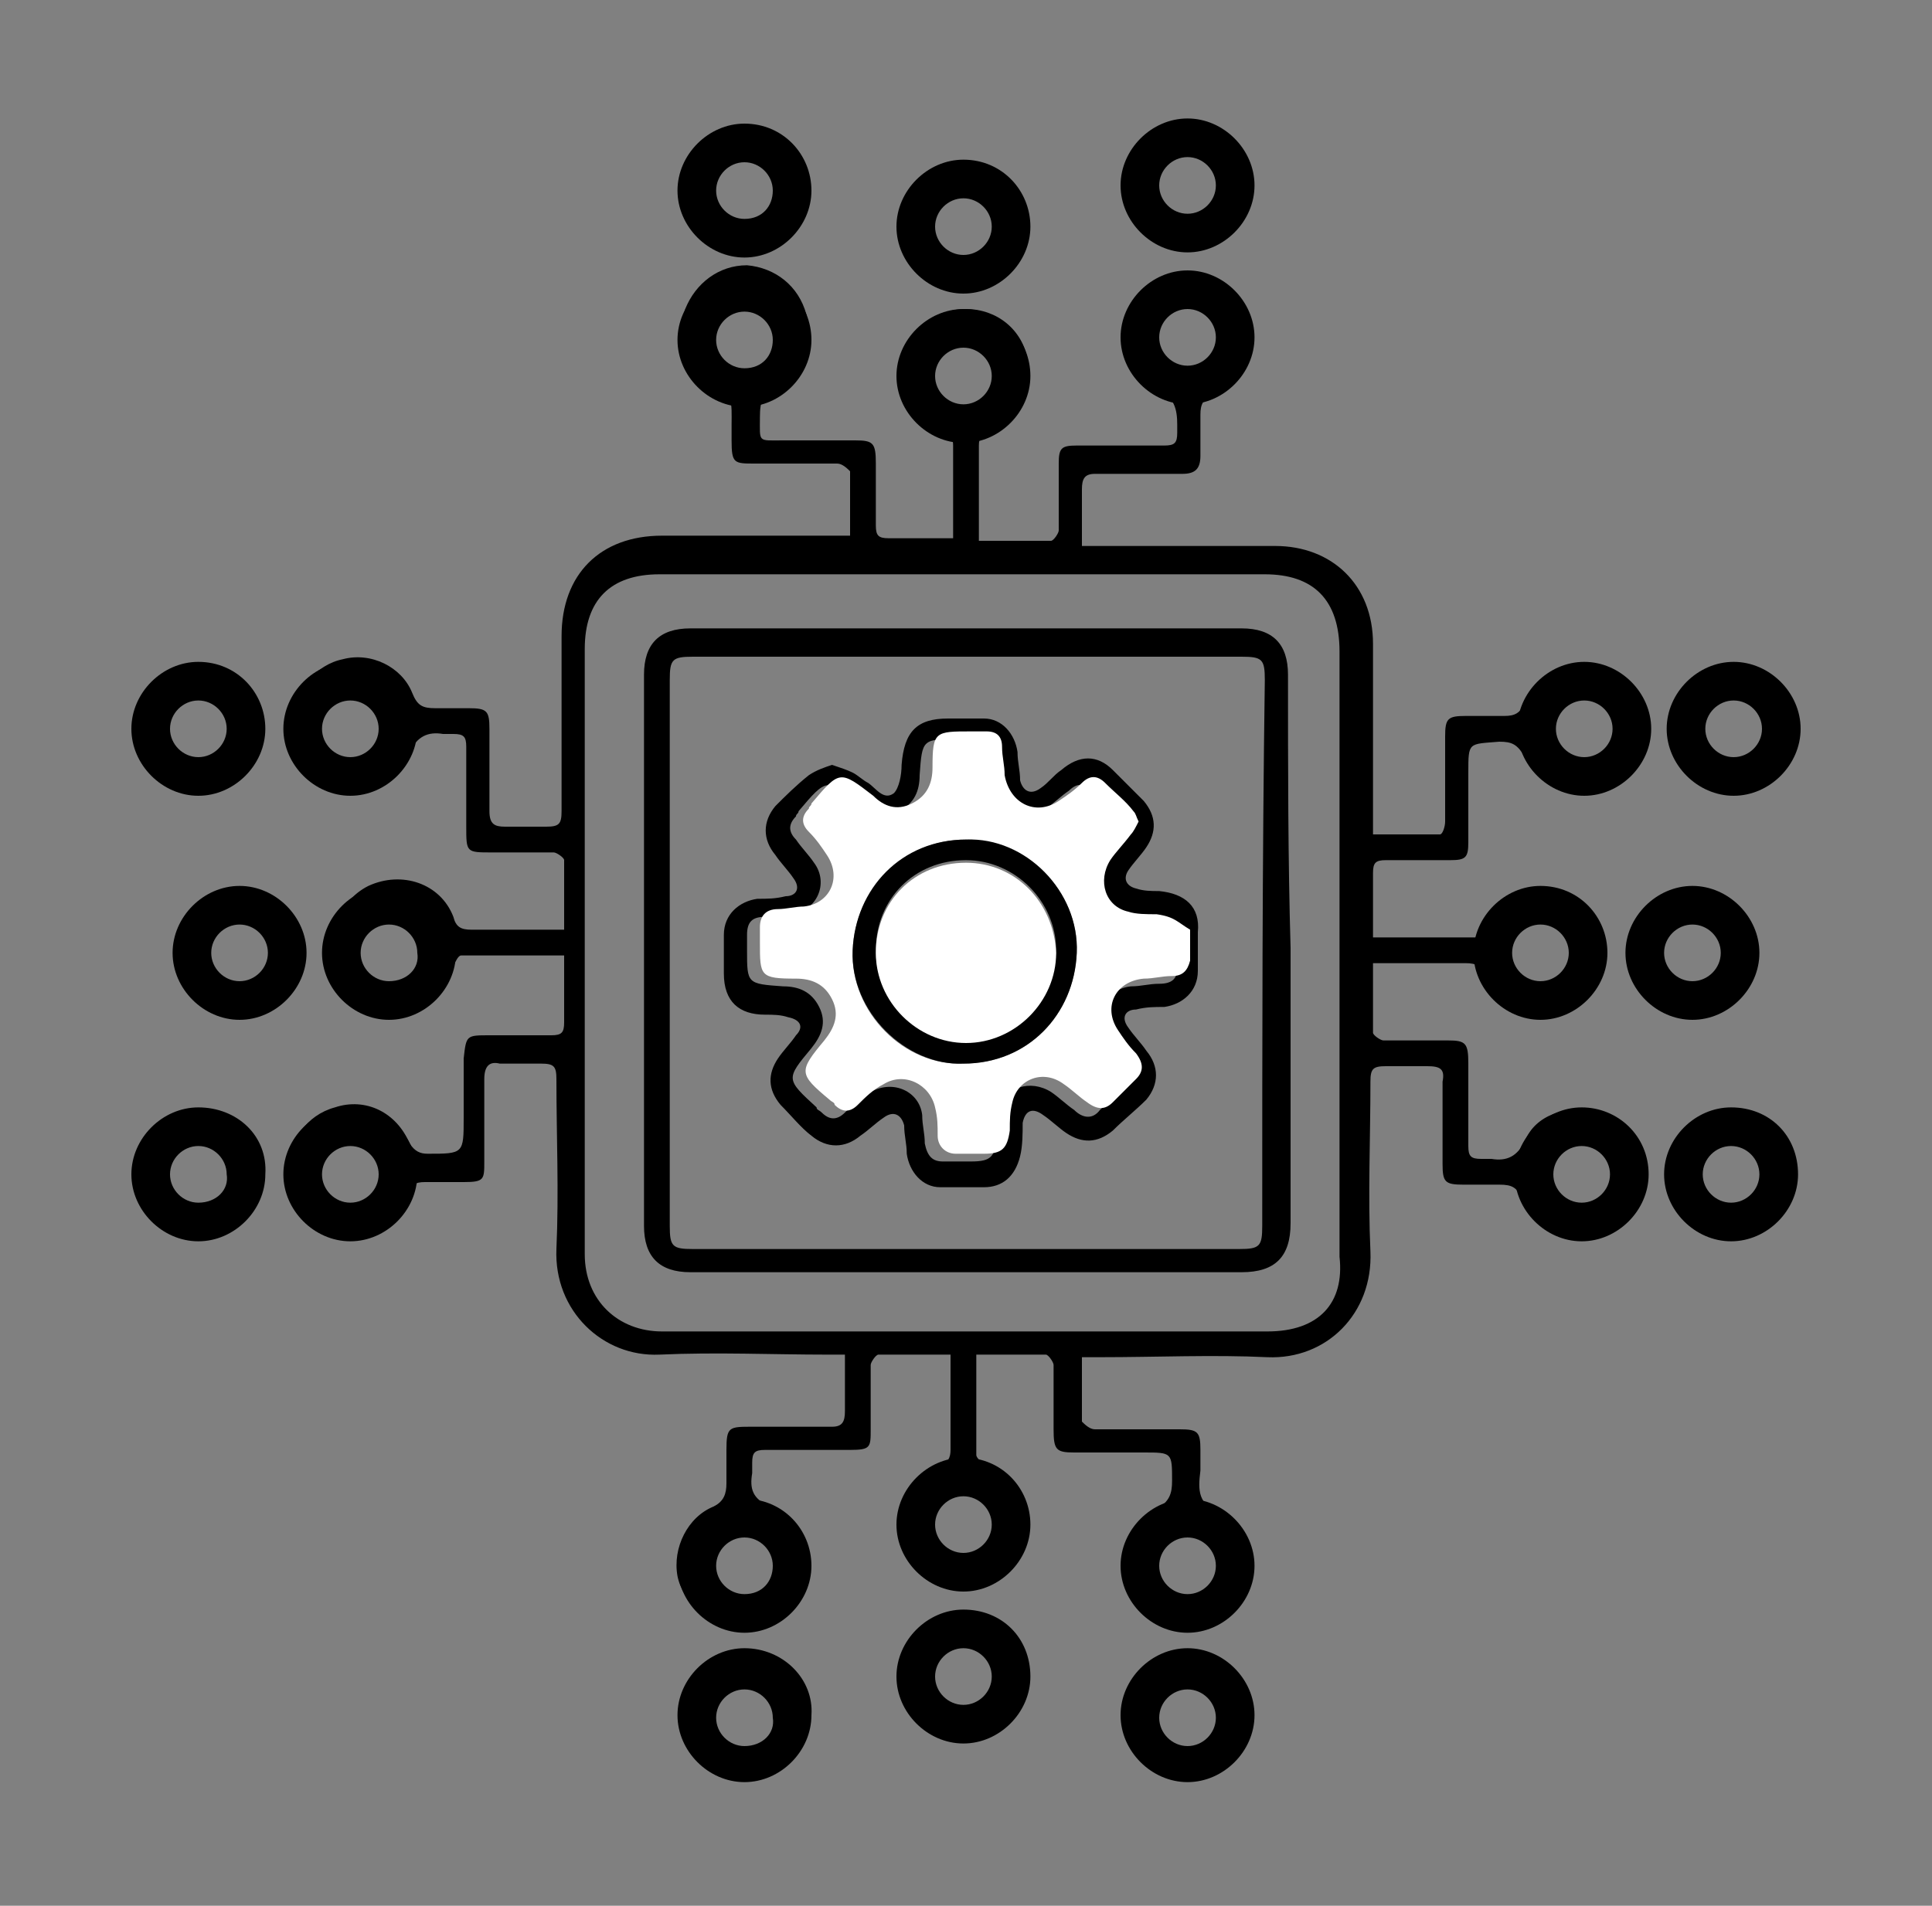 <svg width="75" height="74" viewBox="0 0 75 74" fill="none" xmlns="http://www.w3.org/2000/svg">
<rect x="0" y="0" width="75" height="74" fill="#808080" stroke="none"/>
<g clip-path="url(#clip0_196_10009)">
<path d="M61.9 43.2C60.8 42.9 59.6 43.3 59.2 44.3C58.9 44.9 58.5 45.1 57.9 45C57.8 45 57.6 45 57.5 45C57.1 45 57 44.9 57 44.5C57 43.4 57 42.4 57 41.3C57 40.5 56.9 40.4 56.2 40.4C55.4 40.4 54.5 40.4 53.7 40.4C53.6 40.4 53.3 40.2 53.3 40.1C53.3 39.2 53.3 38.3 53.3 37.4C54.5 37.4 55.7 37.4 56.9 37.4C57.3 37.4 57.5 37.5 57.6 37.9C58.2 39.2 59.7 39.7 60.9 39.1C62.1 38.5 62.6 36.9 61.9 35.7C61.4 34.9 60.6 34.5 59.7 34.5C58.7 34.6 58 35.1 57.6 36C57.5 36.2 57.4 36.4 57.3 36.4C56 36.4 54.7 36.4 53.3 36.4C53.3 35.5 53.3 34.7 53.3 33.9C53.3 33.5 53.4 33.4 53.8 33.4C54.6 33.4 55.5 33.4 56.3 33.4C56.9 33.4 57 33.3 57 32.7C57 31.8 57 30.9 57 30C57 28.8 57 28.9 58.2 28.8C58.7 28.8 58.9 28.9 59.2 29.4C59.7 30.6 61.1 31 62.2 30.6C63.3 30.2 64 28.9 63.7 27.7C63.5 26.7 62.6 26 61.7 25.9C60.6 25.8 59.6 26.3 59.2 27.3C59 27.7 58.8 27.8 58.4 27.8C57.9 27.8 57.4 27.8 56.9 27.8C56.2 27.8 56.1 27.9 56.1 28.6C56.1 29.7 56.1 30.8 56.1 31.9C56.1 32.1 56 32.4 55.9 32.4C55.1 32.4 54.2 32.4 53.3 32.4C53.3 32.1 53.3 31.9 53.3 31.7C53.3 29.5 53.3 27.2 53.3 25C53.3 22.7 51.7 21.2 49.5 21.2C47.2 21.2 45 21.2 42.7 21.2C42.5 21.2 42.3 21.2 42 21.2C42 20.4 42 19.7 42 19C42 18.6 42.1 18.4 42.5 18.4C43.6 18.4 44.8 18.4 45.9 18.4C46.4 18.4 46.6 18.2 46.6 17.7C46.6 17.2 46.6 16.6 46.6 16.1C46.6 15.7 46.7 15.5 47.1 15.3C48.2 14.9 48.7 13.8 48.5 12.6C48.3 11.6 47.3 10.7 46.2 10.6C45.1 10.5 44.1 11.2 43.8 12.3C43.5 13.4 43.8 14.6 44.9 15.1C45.6 15.4 45.7 15.9 45.7 16.5C45.7 16.6 45.7 16.7 45.7 16.8C45.7 17.2 45.6 17.3 45.2 17.3C44.1 17.3 42.9 17.3 41.8 17.3C41.2 17.3 41.1 17.4 41.1 18C41.1 18.9 41.1 19.8 41.1 20.6C41.1 20.7 40.9 21 40.8 21C39.9 21 39 21 38 21C38 19.7 38 18.5 38 17.3C38 17 38.1 16.8 38.4 16.7C39.5 16.3 40.1 15.1 39.9 14C39.7 12.8 38.7 12 37.5 12C36.3 12 35.4 12.8 35.1 14C34.9 15.1 35.5 16.2 36.6 16.7C36.9 16.8 37 17 37 17.3C37 17.9 37 18.6 37 19.2C37 19.8 37 20.3 37 20.9C36.1 20.9 35.3 20.9 34.5 20.9C34.1 20.9 34 20.8 34 20.4C34 19.6 34 18.8 34 18C34 17.2 33.9 17.1 33.2 17.1C32.3 17.1 31.3 17.1 30.4 17.1C29.4 17.1 29.5 17.2 29.5 16.2C29.5 15.6 29.6 15.2 30.2 14.9C31.2 14.5 31.6 13.3 31.3 12.2C31 11.1 30.1 10.4 29 10.3C27.9 10.3 27 11 26.6 12C26.3 13 26.6 14.3 27.5 14.7C28.5 15.1 28.4 15.7 28.4 16.5C28.4 16.7 28.4 16.9 28.4 17.1C28.4 18 28.5 18 29.3 18C30.4 18 31.4 18 32.5 18C32.7 18 32.9 18.2 33 18.3C33 19.1 33 19.9 33 20.8C32.7 20.8 32.5 20.8 32.3 20.8C30.1 20.8 27.9 20.8 25.7 20.8C23.3 20.8 21.8 22.3 21.8 24.7C21.8 27 21.8 29.2 21.8 31.5C21.8 32 21.7 32.1 21.2 32.1C20.7 32.1 20.1 32.1 19.6 32.1C19.2 32.1 19 32 19 31.5C19 30.4 19 29.4 19 28.3C19 27.6 18.9 27.5 18.2 27.5C17.8 27.5 17.3 27.5 16.9 27.5C16.4 27.5 16.2 27.4 16 26.9C15.6 25.9 14.4 25.3 13.3 25.6C12.3 25.8 11.4 26.8 11.4 27.9C11.4 29 12.1 30 13.2 30.3C14.3 30.6 15.5 30.2 15.9 29.2C16.2 28.6 16.6 28.4 17.2 28.5C17.3 28.5 17.5 28.5 17.6 28.5C18 28.5 18.1 28.6 18.1 29C18.1 30 18.1 31 18.1 32.1C18.1 33.1 18.1 33.1 19.1 33.1C19.9 33.1 20.7 33.1 21.5 33.1C21.6 33.1 21.9 33.3 21.9 33.4C21.9 34.3 21.9 35.2 21.9 36.1C20.7 36.1 19.5 36.1 18.3 36.1C17.9 36.1 17.7 36 17.6 35.6C17.1 34.3 15.6 33.8 14.3 34.4C13.1 35 12.6 36.5 13.2 37.7C13.7 38.6 14.4 39 15.4 39C16.4 39 17.1 38.4 17.6 37.5C17.7 37.3 17.8 37.1 17.9 37.1C19.2 37.1 20.5 37.1 21.9 37.1C21.9 38 21.9 38.8 21.9 39.7C21.9 40.1 21.8 40.2 21.4 40.2C20.6 40.2 19.8 40.2 19 40.2C18.1 40.2 18.1 40.2 18 41.1C18 41.9 18 42.6 18 43.4C18 44.8 18 44.8 16.6 44.8C16.3 44.8 16.1 44.7 15.9 44.4C15.4 43.2 14.2 42.6 13 43C11.9 43.3 11.2 44.3 11.2 45.5C11.3 46.6 12.1 47.6 13.1 47.8C14.3 48 15.4 47.5 15.8 46.4C16 46 16.1 45.9 16.5 45.9C17 45.9 17.5 45.9 18 45.9C18.8 45.9 18.8 45.8 18.8 45.1C18.8 44 18.8 43 18.8 41.9C18.8 41.4 19 41.2 19.4 41.3C19.9 41.3 20.4 41.3 21 41.3C21.5 41.3 21.6 41.4 21.6 41.9C21.6 44.1 21.7 46.3 21.6 48.5C21.5 50.9 23.4 52.7 25.6 52.6C27.8 52.5 30 52.6 32.1 52.6C32.3 52.6 32.5 52.6 32.8 52.6C32.8 53.4 32.8 54.1 32.8 54.8C32.8 55.2 32.7 55.4 32.3 55.4C31.3 55.4 30.2 55.4 29.2 55.4C28.3 55.4 28.2 55.4 28.2 56.3C28.2 56.7 28.2 57.2 28.2 57.6C28.2 58 28.1 58.3 27.7 58.5C26.7 58.9 26.1 60.1 26.3 61.2C26.5 62.2 27.5 63.1 28.6 63.1C29.7 63.1 30.7 62.4 31 61.3C31.3 60.2 30.9 59 29.9 58.5C29.2 58.2 29.1 57.8 29.2 57.2C29.2 57.1 29.2 56.9 29.2 56.8C29.2 56.4 29.3 56.3 29.7 56.3C30.8 56.3 31.9 56.3 33 56.3C33.8 56.3 33.8 56.2 33.8 55.5C33.8 54.7 33.8 53.8 33.8 53C33.8 52.9 34 52.6 34.1 52.6C35 52.6 35.9 52.6 36.9 52.6C36.9 53.9 36.9 55.1 36.9 56.3C36.9 56.6 36.8 56.8 36.5 56.9C35 57.5 34.5 59.3 35.4 60.6C36 61.4 37.1 61.8 38.1 61.5C39.1 61.2 39.8 60.3 39.8 59.3C39.9 58.3 39.3 57.4 38.3 56.9C38.1 56.8 37.9 56.6 37.9 56.5C37.9 55.2 37.9 54 37.9 52.6C38.9 52.6 39.7 52.6 40.6 52.6C40.7 52.6 40.9 52.9 40.9 53C40.9 53.8 40.9 54.6 40.9 55.5C40.9 56.3 41 56.4 41.7 56.4C42.6 56.4 43.5 56.4 44.4 56.4C45.5 56.4 45.5 56.4 45.5 57.5C45.5 58 45.4 58.3 44.9 58.6C43.9 59 43.4 60.2 43.7 61.3C43.9 62.3 44.9 63.1 46 63.2C47.1 63.3 48.1 62.6 48.4 61.5C48.7 60.5 48.4 59.2 47.4 58.8C46.5 58.4 46.5 57.9 46.6 57.1C46.6 56.8 46.6 56.6 46.6 56.3C46.6 55.6 46.5 55.5 45.8 55.5C44.7 55.5 43.6 55.5 42.5 55.5C42.3 55.5 42.1 55.3 42 55.2C42 54.4 42 53.6 42 52.7C42.3 52.7 42.5 52.7 42.7 52.7C44.9 52.7 47.1 52.6 49.2 52.7C51.5 52.8 53.3 51 53.2 48.6C53.1 46.4 53.2 44.2 53.2 42C53.2 41.5 53.3 41.4 53.8 41.4C54.3 41.4 54.8 41.4 55.4 41.4C55.9 41.4 56.1 41.5 56 42C56 43.1 56 44.1 56 45.2C56 45.9 56.1 46 56.8 46C57.3 46 57.7 46 58.2 46C58.7 46 58.9 46.1 59.1 46.6C59.5 47.6 60.7 48.2 61.8 47.9C62.9 47.7 63.7 46.7 63.7 45.6C63.7 44.5 63 43.6 61.9 43.2ZM59.7 35.5C60.5 35.5 61.1 36.1 61.1 36.9C61.1 37.7 60.5 38.3 59.7 38.3C58.9 38.3 58.3 37.7 58.3 36.9C58.3 36.2 58.9 35.5 59.7 35.5ZM61.3 26.9C62.1 26.9 62.7 27.5 62.7 28.3C62.7 29.1 62.1 29.7 61.3 29.7C60.5 29.7 59.9 29.1 59.9 28.3C59.8 27.5 60.5 26.9 61.3 26.9ZM44.7 13.1C44.7 12.3 45.3 11.7 46.1 11.7C46.9 11.7 47.5 12.4 47.5 13.1C47.5 13.9 46.8 14.5 46.1 14.5C45.3 14.5 44.7 13.9 44.7 13.1ZM28.8 14.5C28 14.5 27.4 13.9 27.3 13.1C27.3 12.3 27.9 11.7 28.7 11.7C29.5 11.7 30.1 12.3 30.2 13.1C30.2 13.9 29.6 14.5 28.8 14.5ZM13.6 29.7C12.8 29.7 12.2 29.1 12.2 28.3C12.2 27.5 12.8 26.9 13.6 26.9C14.4 26.9 15 27.5 15 28.3C15 29.1 14.4 29.7 13.6 29.7ZM15.2 38.3C14.4 38.3 13.8 37.6 13.8 36.9C13.8 36.1 14.5 35.5 15.3 35.5C16.1 35.5 16.7 36.1 16.7 36.9C16.6 37.7 15.9 38.3 15.2 38.3ZM13.7 47C12.9 47 12.3 46.4 12.3 45.6C12.3 44.8 12.9 44.2 13.7 44.1C14.5 44.1 15.1 44.7 15.1 45.5C15.1 46.3 14.4 47 13.7 47ZM30.2 60.8C30.2 61.6 29.6 62.2 28.8 62.2C28 62.2 27.4 61.6 27.4 60.8C27.4 60 28 59.4 28.8 59.4C29.6 59.3 30.2 60 30.2 60.8ZM46.1 59.3C46.9 59.3 47.5 59.9 47.5 60.7C47.5 61.5 46.9 62.1 46.1 62.1C45.3 62.1 44.7 61.5 44.7 60.7C44.7 60 45.3 59.3 46.1 59.3ZM36 14.7C36 13.9 36.7 13.3 37.4 13.3C38.2 13.3 38.8 13.9 38.8 14.7C38.8 15.5 38.2 16.1 37.4 16.1C36.7 16.1 36 15.4 36 14.7ZM38.8 59.2C38.8 60 38.1 60.6 37.4 60.6C36.6 60.6 36 59.9 36 59.2C36 58.4 36.6 57.8 37.4 57.8C38.2 57.8 38.9 58.5 38.8 59.2ZM49.2 51.7C41.4 51.7 33.5 51.7 25.7 51.7C24 51.7 22.7 50.5 22.7 48.7C22.7 40.9 22.7 33 22.7 25.2C22.7 23.3 23.7 22.3 25.6 22.3C29.5 22.3 33.5 22.3 37.4 22.3C41.3 22.3 45.2 22.3 49.1 22.3C51 22.3 52 23.3 52 25.3C52 33.1 52 41 52 48.8C52.2 50.6 51.2 51.7 49.2 51.7ZM61.3 47C60.5 47 59.9 46.3 59.9 45.6C59.9 44.8 60.5 44.2 61.3 44.2C62.1 44.2 62.7 44.8 62.7 45.6C62.7 46.3 62 47 61.3 47Z" fill="black"/>
<path d="M50 26.2C50 25 49.4 24.4 48.2 24.4C41.1 24.4 33.9 24.4 26.8 24.4C25.6 24.4 25 25 25 26.2C25 33.3 25 40.5 25 47.6C25 48.8 25.6 49.4 26.8 49.4C33.9 49.4 41.1 49.4 48.2 49.4C49.5 49.4 50.1 48.8 50.1 47.5C50.1 43.9 50.1 40.4 50.1 36.8C50 33.4 50 29.8 50 26.2ZM49 47.6C49 48.4 48.9 48.5 48.1 48.5C41 48.5 33.9 48.5 26.9 48.5C26.1 48.5 26 48.4 26 47.6C26 40.5 26 33.4 26 26.4C26 25.6 26.1 25.5 26.9 25.5C30.5 25.5 34 25.5 37.6 25.5C41.1 25.5 44.6 25.5 48.2 25.5C49 25.5 49.1 25.6 49.1 26.4C49 33.4 49 40.5 49 47.6Z" fill="black"/>
<path d="M45 34.6C44.7 34.6 44.4 34.6 44.1 34.5C43.7 34.4 43.6 34.1 43.8 33.8C44 33.5 44.3 33.2 44.5 32.9C44.9 32.3 44.9 31.7 44.4 31.1C44 30.7 43.6 30.3 43.2 29.9C42.6 29.3 41.9 29.3 41.2 29.9C40.9 30.1 40.7 30.4 40.4 30.6C40 30.9 39.7 30.7 39.6 30.3C39.6 29.9 39.5 29.6 39.5 29.2C39.4 28.5 38.9 27.9 38.2 27.9C37.7 27.9 37.3 27.9 36.8 27.9C35.6 27.9 35.1 28.4 35 29.7C35 30.1 34.9 30.6 34.7 30.8C34.3 31.1 34 30.6 33.7 30.4C33.5 30.3 33.3 30.1 33.1 30C32.9 29.9 32.6 29.8 32.3 29.7C32 29.8 31.7 29.9 31.4 30.1C30.9 30.5 30.5 30.9 30.1 31.3C29.6 31.9 29.6 32.6 30.1 33.2C30.3 33.5 30.6 33.8 30.8 34.1C31.1 34.5 30.9 34.8 30.5 34.8C30.1 34.9 29.8 34.9 29.4 34.9C28.7 35 28.1 35.5 28.1 36.3C28.1 36.8 28.1 37.3 28.1 37.8C28.1 38.9 28.7 39.4 29.7 39.4C30 39.4 30.3 39.4 30.6 39.5C31.1 39.6 31.2 39.9 30.9 40.2C30.7 40.5 30.4 40.8 30.2 41.1C29.8 41.7 29.8 42.3 30.3 42.9C30.7 43.3 31.1 43.8 31.5 44.1C32.1 44.6 32.8 44.6 33.4 44.1C33.7 43.9 34 43.6 34.3 43.4C34.7 43.1 35 43.3 35.1 43.7C35.1 44.1 35.2 44.4 35.2 44.8C35.3 45.5 35.8 46.1 36.5 46.1C37.1 46.1 37.6 46.1 38.2 46.1C38.9 46.1 39.4 45.7 39.6 44.9C39.7 44.5 39.7 44 39.7 43.6C39.8 43.1 40.1 43 40.5 43.3C40.8 43.5 41.1 43.8 41.4 44C42 44.4 42.6 44.4 43.2 43.9C43.6 43.5 44.1 43.1 44.5 42.7C45 42.1 45 41.4 44.5 40.8C44.3 40.5 44 40.2 43.8 39.9C43.5 39.5 43.7 39.2 44.1 39.2C44.5 39.1 44.8 39.1 45.2 39.1C45.9 39 46.5 38.5 46.5 37.7C46.5 37.2 46.5 36.7 46.5 36.2C46.6 35.2 46 34.7 45 34.6ZM45.7 37.6C45.7 38 45.5 38.2 45 38.2C44.6 38.2 44.3 38.3 43.9 38.3C42.9 38.4 42.4 39.5 42.9 40.3C43.1 40.6 43.4 40.9 43.6 41.2C43.9 41.5 43.9 41.9 43.6 42.2C43.3 42.5 43 42.8 42.7 43.1C42.4 43.5 42 43.4 41.7 43.1C41.4 42.9 41.1 42.6 40.8 42.4C40 41.9 39 42.2 38.8 43.1C38.7 43.4 38.7 43.8 38.7 44.2C38.6 44.9 38.5 45.1 37.7 45.1C37.3 45.1 36.9 45.1 36.6 45.1C36.2 45.1 36 44.9 35.9 44.4C35.9 44 35.8 43.7 35.8 43.3C35.7 42.4 34.7 41.9 33.8 42.4C33.4 42.6 33.1 42.9 32.8 43.2C32.5 43.5 32.2 43.5 31.9 43.2C31.8 43.1 31.7 43.1 31.7 43C30.5 41.9 30.5 41.9 31.5 40.7C31.9 40.2 32.1 39.7 31.8 39.1C31.5 38.5 31 38.3 30.4 38.3C29 38.2 29 38.2 29 36.9C29 36.7 29 36.5 29 36.3C29 35.8 29.2 35.6 29.7 35.6C30 35.6 30.4 35.5 30.7 35.5C31.7 35.4 32.2 34.3 31.6 33.5C31.4 33.2 31.1 32.9 30.9 32.6C30.6 32.3 30.6 32 30.9 31.7C30.9 31.6 31 31.6 31 31.5C32.1 30.2 32.1 30.2 33.4 31.2C33.9 31.6 34.3 31.8 34.9 31.5C35.5 31.2 35.7 30.7 35.7 30.1C35.8 28.7 35.8 28.7 37.2 28.7C37.4 28.7 37.6 28.7 37.8 28.7C38.2 28.7 38.4 28.9 38.4 29.3C38.4 29.7 38.5 30 38.5 30.4C38.6 31.5 39.7 32 40.6 31.4C40.9 31.2 41.2 30.9 41.5 30.7C41.8 30.4 42.1 30.4 42.4 30.7C42.8 31 43.1 31.4 43.5 31.8C43.6 31.9 43.6 32 43.7 32.2C43.6 32.4 43.5 32.5 43.4 32.7C43.2 33 42.9 33.3 42.6 33.7C42.1 34.5 42.5 35.4 43.3 35.7C43.7 35.8 44 35.8 44.4 35.8C45.1 35.9 45.3 36 45.3 36.7C45.8 36.8 45.8 37.2 45.7 37.6Z" fill="black"/>
<path d="M44.9 35.5C44.5 35.5 44.1 35.5 43.8 35.4C42.9 35.2 42.6 34.2 43.1 33.4C43.3 33.1 43.6 32.8 43.9 32.4C44 32.3 44.1 32.1 44.2 31.9C44.1 31.7 44.1 31.6 44 31.5C43.7 31.1 43.3 30.8 42.9 30.4C42.6 30.1 42.3 30.1 42 30.4C41.7 30.7 41.4 30.9 41.1 31.1C40.2 31.7 39.2 31.2 39 30.1C39 29.7 38.9 29.4 38.9 29C38.9 28.6 38.7 28.4 38.3 28.4C38.1 28.4 37.9 28.4 37.7 28.4C36.3 28.4 36.2 28.4 36.2 29.8C36.2 30.4 36 30.9 35.4 31.2C34.8 31.5 34.3 31.3 33.9 30.9C32.6 29.9 32.6 29.9 31.5 31.2C31.5 31.3 31.4 31.3 31.4 31.4C31.1 31.7 31.1 32 31.4 32.3C31.7 32.6 31.9 32.9 32.1 33.2C32.7 34.1 32.2 35.1 31.2 35.2C30.9 35.2 30.5 35.3 30.2 35.3C29.7 35.3 29.5 35.6 29.5 36C29.5 36.2 29.5 36.4 29.5 36.6C29.5 37.9 29.5 38 30.9 38C31.5 38 32 38.2 32.3 38.8C32.6 39.4 32.4 39.9 32 40.4C31 41.6 31 41.7 32.2 42.7C32.3 42.8 32.4 42.8 32.4 42.9C32.7 43.2 33 43.2 33.3 42.9C33.6 42.6 33.9 42.3 34.3 42.1C35.1 41.6 36.1 42.1 36.3 43C36.4 43.4 36.4 43.7 36.4 44.1C36.4 44.5 36.7 44.8 37.1 44.8C37.5 44.8 37.9 44.8 38.2 44.8C38.9 44.8 39.1 44.6 39.2 43.9C39.2 43.5 39.2 43.2 39.3 42.8C39.5 41.9 40.5 41.5 41.3 42.1C41.6 42.3 41.9 42.6 42.2 42.8C42.6 43.1 42.9 43.1 43.2 42.8C43.5 42.5 43.8 42.2 44.1 41.9C44.4 41.6 44.4 41.3 44.1 40.9C43.8 40.6 43.6 40.3 43.4 40C42.8 39.1 43.3 38.1 44.4 38C44.8 38 45.1 37.9 45.5 37.9C45.9 37.9 46.1 37.7 46.2 37.3C46.2 36.9 46.2 36.5 46.2 36.1C45.7 35.8 45.6 35.6 44.9 35.5ZM37.4 41.3C35.1 41.4 33 39.3 33.1 36.9C33.2 34.5 35.1 32.6 37.5 32.6C39.8 32.6 41.9 34.6 41.8 37C41.7 39.4 39.9 41.3 37.4 41.3Z" fill="white"/>
<path d="M37.5 32.6C35 32.6 33.2 34.5 33.1 36.9C33 39.3 35.2 41.4 37.4 41.3C39.9 41.3 41.7 39.4 41.8 37C41.9 34.6 39.8 32.5 37.5 32.6ZM37.5 40.4C35.6 40.4 34 38.9 34 36.9C34 34.9 35.5 33.4 37.5 33.4C39.4 33.4 41 35 41 36.9C40.9 38.9 39.4 40.4 37.5 40.4Z" fill="black"/>
<path d="M37.5 33.5C35.5 33.5 34 35 34 37C34 38.9 35.6 40.5 37.5 40.5C39.4 40.5 41 38.9 41 37C40.9 35 39.4 33.5 37.5 33.5Z" fill="white"/>
<path d="M28.9 10.6C27.5 10.6 26.3 11.8 26.3 13.2C26.3 14.6 27.5 15.8 28.9 15.8C30.3 15.8 31.5 14.6 31.5 13.2C31.5 11.8 30.4 10.6 28.9 10.6ZM28.9 14.3C28.3 14.3 27.8 13.8 27.8 13.2C27.8 12.6 28.3 12.1 28.9 12.1C29.5 12.1 30 12.6 30 13.2C30 13.8 29.6 14.3 28.9 14.3Z" fill="black"/>
<path d="M28.9 4.8C27.5 4.8 26.3 6 26.3 7.4C26.3 8.8 27.5 10 28.9 10C30.3 10 31.5 8.8 31.5 7.4C31.5 6 30.4 4.8 28.9 4.8ZM28.9 8.5C28.3 8.5 27.8 8 27.8 7.4C27.8 6.8 28.3 6.3 28.9 6.3C29.5 6.3 30 6.8 30 7.4C30 8 29.6 8.5 28.9 8.5Z" fill="black"/>
<path d="M37.4 12C36 12 34.8 13.2 34.8 14.6C34.8 16 36 17.2 37.4 17.2C38.8 17.2 40 16 40 14.6C40 13.2 38.9 12 37.4 12ZM37.4 15.7C36.8 15.7 36.3 15.2 36.3 14.6C36.3 14 36.8 13.5 37.4 13.5C38 13.5 38.5 14 38.5 14.6C38.5 15.2 38 15.7 37.4 15.7Z" fill="black"/>
<path d="M37.4 6.2C36 6.2 34.8 7.4 34.8 8.8C34.8 10.2 36 11.4 37.4 11.4C38.8 11.4 40 10.2 40 8.8C40 7.4 38.9 6.2 37.4 6.2ZM37.4 9.9C36.8 9.9 36.3 9.4 36.3 8.8C36.3 8.2 36.8 7.7 37.4 7.7C38 7.7 38.5 8.2 38.5 8.8C38.5 9.4 38 9.9 37.4 9.9Z" fill="black"/>
<path d="M46.1 10.5C44.7 10.5 43.5 11.7 43.5 13.1C43.5 14.5 44.7 15.7 46.1 15.7C47.5 15.7 48.7 14.5 48.7 13.1C48.7 11.7 47.5 10.5 46.1 10.5ZM46.1 14.2C45.5 14.2 45 13.7 45 13.1C45 12.5 45.5 12 46.1 12C46.7 12 47.2 12.5 47.2 13.1C47.2 13.7 46.7 14.2 46.1 14.2Z" fill="black"/>
<path d="M46.1 4.6C44.7 4.6 43.5 5.8 43.5 7.2C43.5 8.6 44.7 9.8 46.1 9.8C47.5 9.8 48.7 8.6 48.7 7.2C48.7 5.8 47.5 4.6 46.1 4.6ZM46.1 8.3C45.5 8.3 45 7.8 45 7.2C45 6.6 45.5 6.1 46.1 6.1C46.7 6.1 47.2 6.6 47.2 7.2C47.2 7.8 46.7 8.3 46.1 8.3Z" fill="black"/>
<path d="M28.9 64C27.5 64 26.3 65.2 26.3 66.6C26.3 68 27.5 69.2 28.9 69.2C30.3 69.2 31.5 68 31.5 66.6C31.6 65.2 30.4 64 28.9 64ZM28.9 67.8C28.3 67.8 27.8 67.3 27.8 66.7C27.8 66.1 28.3 65.6 28.9 65.6C29.5 65.6 30 66.1 30 66.7C30.1 67.3 29.6 67.8 28.9 67.8Z" fill="black"/>
<path d="M28.9 58.2C27.5 58.2 26.3 59.4 26.3 60.8C26.3 62.2 27.5 63.4 28.9 63.4C30.3 63.4 31.5 62.2 31.5 60.8C31.5 59.4 30.4 58.2 28.9 58.2ZM28.9 61.9C28.3 61.9 27.8 61.4 27.8 60.8C27.8 60.2 28.3 59.7 28.9 59.7C29.5 59.7 30 60.2 30 60.8C30 61.4 29.6 61.9 28.9 61.9Z" fill="black"/>
<path d="M37.4 62.5C36 62.5 34.8 63.7 34.8 65.1C34.8 66.5 36 67.7 37.4 67.7C38.8 67.7 40 66.5 40 65.1C40 63.6 38.9 62.5 37.4 62.5ZM37.4 66.2C36.8 66.2 36.3 65.7 36.3 65.1C36.3 64.5 36.8 64 37.4 64C38 64 38.5 64.5 38.5 65.1C38.5 65.7 38 66.2 37.4 66.2Z" fill="black"/>
<path d="M37.4 56.6C36 56.6 34.8 57.8 34.8 59.2C34.8 60.6 36 61.8 37.4 61.8C38.8 61.8 40 60.6 40 59.2C40 57.8 38.9 56.6 37.4 56.6ZM37.4 60.3C36.8 60.3 36.3 59.8 36.3 59.2C36.3 58.6 36.8 58.1 37.4 58.1C38 58.1 38.5 58.6 38.5 59.2C38.5 59.8 38 60.3 37.4 60.3Z" fill="black"/>
<path d="M46.1 64C44.7 64 43.5 65.2 43.5 66.6C43.5 68 44.7 69.2 46.1 69.2C47.5 69.2 48.7 68 48.7 66.6C48.7 65.2 47.5 64 46.1 64ZM46.1 67.8C45.5 67.8 45 67.3 45 66.7C45 66.1 45.5 65.6 46.1 65.6C46.7 65.6 47.2 66.1 47.2 66.7C47.2 67.3 46.7 67.8 46.1 67.8Z" fill="black"/>
<path d="M46.1 58.2C44.7 58.2 43.5 59.4 43.5 60.8C43.5 62.2 44.7 63.4 46.1 63.4C47.5 63.4 48.7 62.2 48.7 60.8C48.7 59.4 47.5 58.2 46.1 58.2ZM46.1 61.9C45.5 61.9 45 61.4 45 60.8C45 60.2 45.5 59.7 46.1 59.7C46.7 59.7 47.2 60.2 47.2 60.8C47.2 61.4 46.7 61.9 46.1 61.9Z" fill="black"/>
<path d="M67.3 25.7C65.9 25.7 64.7 26.9 64.7 28.3C64.7 29.7 65.9 30.9 67.3 30.9C68.7 30.9 69.9 29.7 69.9 28.3C69.9 26.9 68.7 25.7 67.3 25.7ZM67.3 29.4C66.7 29.4 66.2 28.9 66.2 28.3C66.2 27.7 66.7 27.2 67.3 27.2C67.9 27.2 68.4 27.7 68.4 28.3C68.4 28.9 67.9 29.4 67.3 29.4Z" fill="black"/>
<path d="M61.5 25.7C60.1 25.7 58.9 26.9 58.9 28.3C58.9 29.7 60.1 30.9 61.5 30.9C62.9 30.9 64.1 29.7 64.1 28.3C64.1 26.9 62.9 25.7 61.5 25.7ZM61.5 29.4C60.9 29.4 60.4 28.9 60.4 28.3C60.4 27.7 60.9 27.2 61.5 27.2C62.1 27.2 62.6 27.7 62.6 28.3C62.6 28.9 62.1 29.4 61.5 29.4Z" fill="black"/>
<path d="M65.7 34.4C64.3 34.4 63.1 35.6 63.1 37C63.1 38.4 64.3 39.6 65.7 39.6C67.1 39.6 68.3 38.4 68.3 37C68.3 35.6 67.1 34.4 65.7 34.4ZM65.7 38.1C65.1 38.1 64.6 37.6 64.6 37C64.6 36.4 65.1 35.9 65.7 35.9C66.3 35.9 66.8 36.4 66.8 37C66.8 37.6 66.3 38.1 65.7 38.1Z" fill="black"/>
<path d="M59.8 34.4C58.4 34.4 57.2 35.6 57.2 37C57.2 38.4 58.4 39.6 59.8 39.6C61.2 39.6 62.4 38.4 62.4 37C62.4 35.6 61.3 34.4 59.8 34.4ZM59.8 38.1C59.2 38.1 58.7 37.6 58.7 37C58.7 36.4 59.2 35.9 59.8 35.9C60.4 35.9 60.9 36.4 60.9 37C60.9 37.6 60.4 38.1 59.8 38.1Z" fill="black"/>
<path d="M15.1 34.4C13.7 34.4 12.5 35.6 12.5 37C12.5 38.4 13.7 39.6 15.1 39.6C16.5 39.6 17.7 38.4 17.7 37C17.8 35.6 16.6 34.4 15.1 34.4ZM15.1 38.1C14.5 38.1 14 37.6 14 37C14 36.4 14.5 35.9 15.1 35.9C15.7 35.9 16.2 36.4 16.2 37C16.3 37.6 15.8 38.1 15.1 38.1Z" fill="black"/>
<path d="M9.3 34.4C7.9 34.4 6.7 35.6 6.7 37C6.7 38.4 7.9 39.6 9.3 39.6C10.7 39.6 11.9 38.4 11.9 37C11.9 35.6 10.7 34.4 9.3 34.4ZM9.3 38.1C8.7 38.1 8.2 37.6 8.2 37C8.2 36.4 8.7 35.9 9.3 35.9C9.9 35.9 10.4 36.4 10.4 37C10.4 37.6 9.9 38.1 9.3 38.1Z" fill="black"/>
<path d="M13.6 43C12.2 43 11 44.2 11 45.6C11 47 12.2 48.2 13.6 48.2C15 48.2 16.2 47 16.2 45.6C16.2 44.1 15 43 13.6 43ZM13.6 46.7C13 46.7 12.5 46.2 12.5 45.6C12.5 45 13 44.5 13.6 44.5C14.2 44.5 14.7 45 14.7 45.6C14.7 46.2 14.2 46.7 13.6 46.7Z" fill="black"/>
<path d="M7.7 43C6.3 43 5.1 44.2 5.1 45.6C5.1 47 6.3 48.2 7.7 48.2C9.1 48.2 10.3 47 10.3 45.6C10.4 44.1 9.2 43 7.7 43ZM7.7 46.7C7.1 46.7 6.6 46.2 6.6 45.6C6.6 45 7.1 44.5 7.7 44.5C8.3 44.5 8.8 45 8.8 45.6C8.9 46.2 8.4 46.7 7.7 46.7Z" fill="black"/>
<path d="M13.6 25.7C12.2 25.7 11 26.9 11 28.3C11 29.7 12.2 30.9 13.6 30.9C15 30.9 16.2 29.7 16.2 28.3C16.2 26.9 15 25.7 13.6 25.7ZM13.6 29.4C13 29.4 12.5 28.9 12.5 28.3C12.5 27.7 13 27.2 13.6 27.2C14.2 27.2 14.7 27.7 14.7 28.3C14.7 28.9 14.2 29.4 13.6 29.4Z" fill="black"/>
<path d="M7.7 25.7C6.3 25.7 5.1 26.9 5.1 28.3C5.1 29.7 6.3 30.9 7.7 30.9C9.1 30.9 10.3 29.7 10.3 28.3C10.3 26.9 9.2 25.7 7.7 25.7ZM7.7 29.4C7.1 29.4 6.6 28.9 6.6 28.3C6.6 27.7 7.1 27.2 7.7 27.2C8.3 27.2 8.8 27.7 8.8 28.3C8.8 28.9 8.3 29.4 7.7 29.4Z" fill="black"/>
<path d="M67.2 43C65.8 43 64.6 44.2 64.6 45.6C64.6 47 65.8 48.2 67.2 48.2C68.6 48.2 69.8 47 69.8 45.6C69.8 44.1 68.7 43 67.2 43ZM67.2 46.7C66.6 46.7 66.1 46.2 66.1 45.6C66.1 45 66.6 44.5 67.2 44.5C67.8 44.5 68.3 45 68.3 45.6C68.3 46.2 67.8 46.7 67.2 46.7Z" fill="black"/>
<path d="M61.4 43C60 43 58.8 44.2 58.8 45.6C58.8 47 60 48.2 61.4 48.2C62.8 48.2 64 47 64 45.6C64 44.1 62.8 43 61.4 43ZM61.4 46.7C60.8 46.7 60.3 46.2 60.3 45.6C60.3 45 60.8 44.5 61.4 44.5C62 44.5 62.5 45 62.5 45.6C62.5 46.2 62 46.7 61.4 46.7Z" fill="black"/>
</g>
<defs>
<clipPath id="clip0_196_10009">
<rect width="74" height="74" fill="white" transform="translate(0.5)"/>
</clipPath>
</defs>
</svg>

